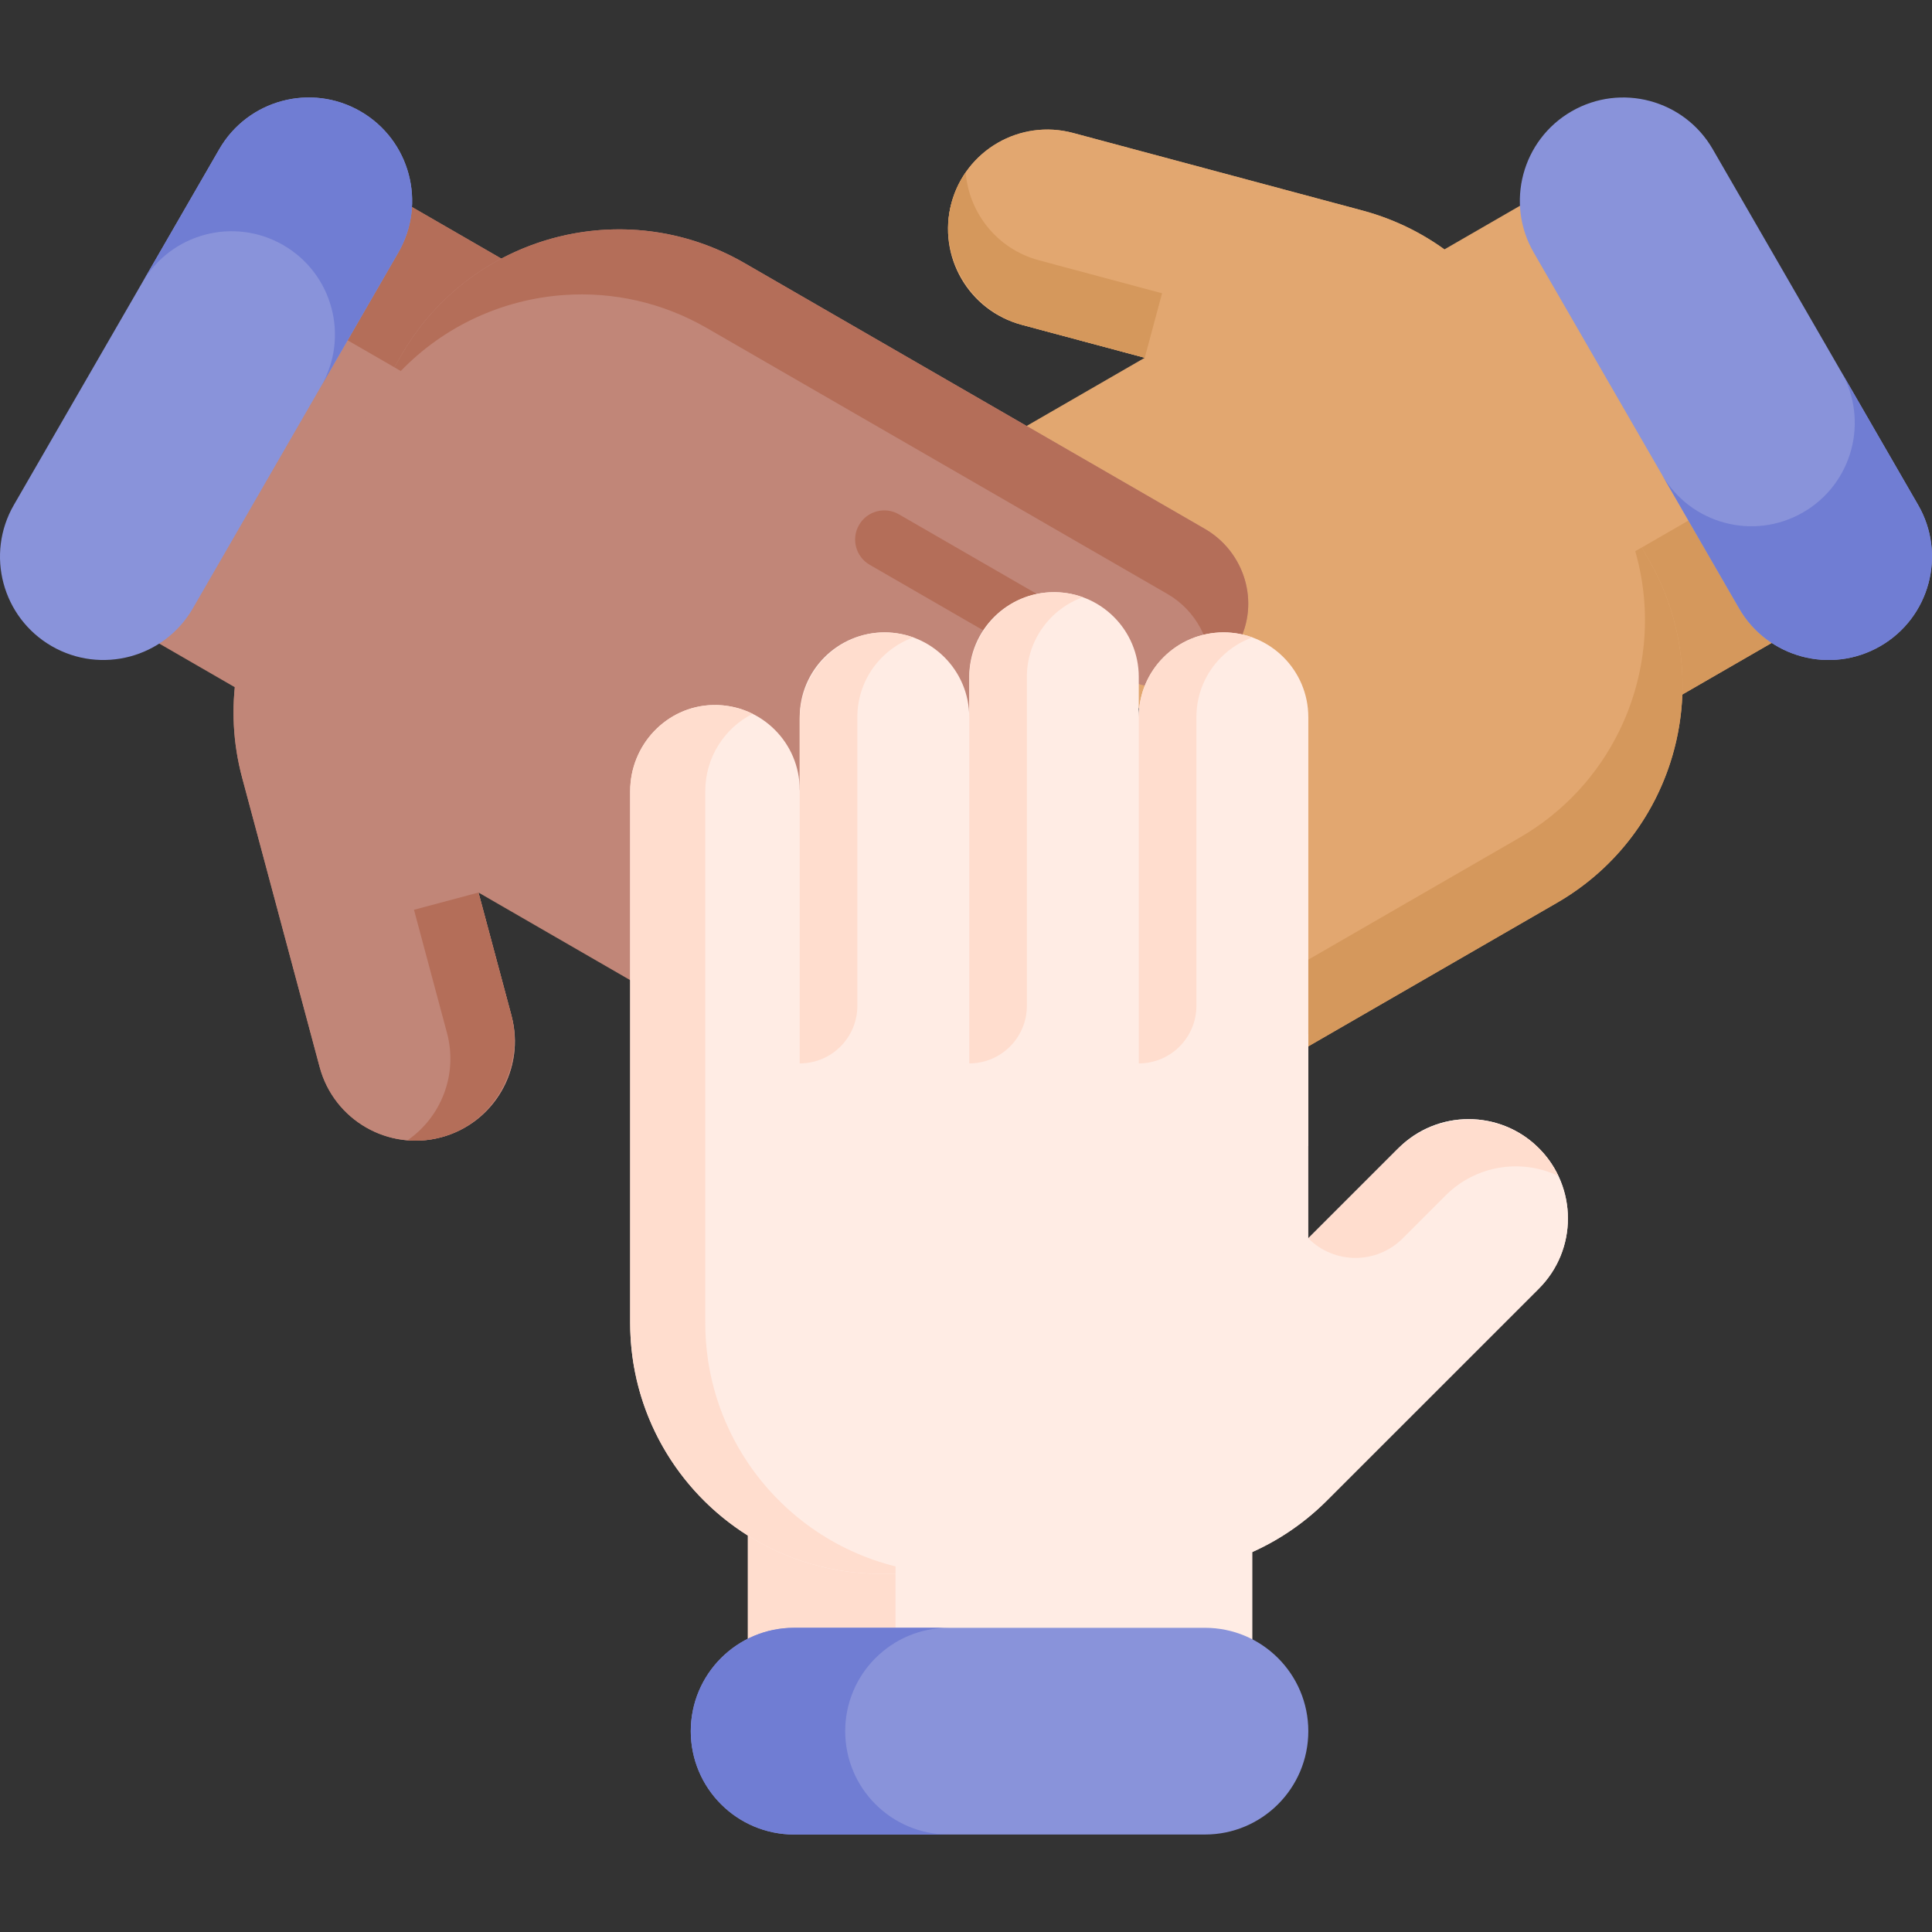 <?xml version="1.0" encoding="UTF-8"?> <svg xmlns="http://www.w3.org/2000/svg" id="Capa_1" height="512" viewBox="0 0 512 512" width="512"><rect x="0" y="0" width="512" height="512" fill="#333333" stroke="none"/><g><g><g><path d="m351.457 96.681h133.689v52.156h-133.689z" fill="#e2a770" transform="matrix(-.5 -.866 .866 -.5 521.14 546.398)"></path><path d="m422.384 137.63h39.119v52.156h-39.119z" fill="#d5985c" transform="matrix(-.5 -.866 .866 -.5 521.14 628.298)"></path><path d="m256.496 121.869 46.875-27.062-32.627-8.742c-14.037-3.761-22.365-18.185-18.604-32.223 1.881-7.019 6.43-12.617 12.259-15.982s12.952-4.507 19.97-2.626l76.674 20.551c18.456 4.945 33.005 17.174 41.385 32.766.004.007.008.014.012.021l-.014-.017 34.536 59.819c18.371 31.82 7.469 72.508-24.351 90.879l-122.021 70.449c-10.595 6.117-24.305 2.909-30.697-7.524-3.368-5.497-4.09-11.833-2.55-17.563 1.484-5.554 5.091-10.538 10.466-13.641l58.171-48.167" fill="#e2a770"></path><path d="m433.359 146.075 1.706-.985 1.895 3.283c6.491 11.242 9.327 23.595 8.879 35.669-.818 22.113-12.647 43.326-33.23 55.209l-122.022 70.449c-10.591 6.114-24.297 2.909-30.697-7.527-1.987-3.25-3.055-6.797-3.267-10.334 6.978 4.593 16.321 5.072 24.016.629l122.022-70.449c11.902-6.872 20.872-16.862 26.477-28.336 7.137-14.581 8.836-31.563 4.221-47.608z" fill="#d5985c"></path><path d="m340.038 128.844c-15.276-4.093-25.865-16.929-27.841-31.672l-8.826-2.365-32.627-8.742c-14.037-3.761-22.365-18.185-18.604-32.223 1.881-7.019 6.43-12.617 12.259-15.982s12.952-4.507 19.97-2.626l76.674 20.551c18.456 4.945 33.005 17.174 41.385 32.766.004.007.008.014.012.021" fill="#e2a770"></path><path d="m303.371 94.807-32.108-8.603c-14.194-3.803-23.034-18.621-19.014-32.755.807-2.838 2.058-5.449 3.666-7.756.867 10.781 8.378 20.328 19.414 23.285l32.627 8.742z" fill="#d5985c"></path></g><path d="m453.891 39.532 54.435 94.285c7.564 13.101 3.075 29.852-10.026 37.416-13.101 7.564-29.852 3.075-37.416-10.026l-54.435-94.285c-7.564-13.101-3.075-29.852 10.026-37.416 13.1-7.563 29.852-3.074 37.416 10.026z" fill="#8993da"></path><path d="m487.861 98.381 20.459 35.436c7.567 13.106 3.079 29.854-10.019 37.416-6.553 3.783-14.019 4.552-20.788 2.739-6.768-1.814-12.85-6.213-16.633-12.766l-20.459-35.436c3.783 6.553 9.861 10.945 16.629 12.758 6.768 1.814 14.234 1.044 20.787-2.739 13.099-7.562 17.586-24.31 10.024-37.408z" fill="#707dd3"></path></g><g><g><path d="m26.7 96.947h133.689v52.156h-133.689z" fill="#c18678" transform="matrix(-.5 .866 -.866 -.5 246.86 103.525)"></path><path d="m97.627 55.997h39.119v52.156h-39.119z" fill="#b46e59" transform="matrix(-.5 .866 -.866 -.5 246.86 21.626)"></path><path d="m173.677 263.598-46.874-27.064 8.742 32.627c3.761 14.037-4.567 28.461-18.604 32.223-7.019 1.881-14.141.739-19.97-2.626s-10.379-8.963-12.259-15.982l-20.539-76.677c-4.945-18.456-1.63-37.17 7.684-52.223.004-.007.008-.014.012-.021l-.008.021 34.536-59.819c18.371-31.82 59.059-42.722 90.879-24.351l122.021 70.449c10.595 6.117 14.672 19.595 8.833 30.346-3.077 5.665-8.203 9.459-13.935 10.99-5.551 1.492-11.672.86-17.047-2.243l-32.259 57.154" fill="#c18678"></path><path d="m106.208 98.326-1.706-.985 1.895-3.282c6.491-11.242 15.77-19.874 26.451-25.524 19.559-10.348 43.845-10.71 64.428 1.173l122.022 70.449c10.591 6.114 14.668 19.587 8.83 30.347-1.82 3.346-4.359 6.045-7.316 7.997.489-8.34-3.768-16.67-11.463-21.113l-122.021-70.448c-11.902-6.872-25.038-9.645-37.778-8.762-16.198 1.11-31.753 8.13-43.342 20.148z" fill="#b46e59"></path><path d="m137.947 187.76c4.093 15.276-1.728 30.864-13.508 39.947l2.365 8.826 8.742 32.627c3.761 14.037-4.567 28.461-18.604 32.223-7.019 1.881-14.141.739-19.97-2.626s-10.379-8.963-12.259-15.982l-20.539-76.677c-4.945-18.456-1.63-37.17 7.684-52.223l.012-.021" fill="#c18678"></path><g fill="#b46e59"><path d="m126.804 236.533 8.603 32.108c3.803 14.194-4.609 29.258-18.86 32.844-2.861.72-5.748.942-8.55.704 8.903-6.141 13.415-17.42 10.458-28.456l-8.742-32.627z"></path><path d="m279.317 176.682c-1.311 0-2.639-.334-3.856-1.037l-44.979-25.968c-3.696-2.134-4.962-6.859-2.828-10.555s6.858-4.962 10.554-2.828l44.979 25.969c3.695 2.133 4.962 6.859 2.828 10.554-1.43 2.479-4.028 3.865-6.698 3.865z"></path></g></g><path d="m3.674 133.817 54.435-94.285c7.564-13.101 24.315-17.589 37.416-10.026 13.101 7.564 17.589 24.315 10.026 37.416l-54.435 94.285c-7.564 13.101-24.316 17.589-37.416 10.026-13.101-7.564-17.589-24.315-10.026-37.416z" fill="#8993da"></path><path d="m37.653 74.974 20.459-35.436c7.567-13.106 24.315-17.594 37.413-10.031 6.553 3.783 10.952 9.865 12.766 16.633s1.045 14.234-2.739 20.787l-20.459 35.436c3.783-6.553 4.548-14.012 2.735-20.78s-6.213-12.85-12.766-16.633c-13.099-7.562-29.846-3.075-37.409 10.024z" fill="#707dd3"></path></g><g><g><path d="m198.198 387.655h133.689v52.156h-133.689z" fill="#ffece4"></path><path d="m198.198 387.655h39.119v52.156h-39.119z" fill="#ffddce"></path><path d="m346.716 274.05-.002 54.126 23.885-23.885c10.276-10.276 26.932-10.276 37.208 0 5.138 5.138 7.711 11.877 7.711 18.608s-2.573 13.47-7.711 18.608l-56.134 56.126c-13.511 13.511-31.375 19.997-49.068 19.457-.008 0-.016 0-.025 0l.022-.003h-69.073c-36.743 0-66.528-29.786-66.528-66.528v-140.897c0-12.235 9.634-22.503 21.864-22.822 6.444-.168 12.293 2.374 16.485 6.573 4.068 4.062 6.581 9.678 6.581 15.884l12.628 74.461" fill="#ffece4"></path><path d="m346.716 190.051v113.653h-134.785v-113.653c0-12.406 10.059-22.465 22.465-22.465s22.465 10.059 22.465 22.465v-10.655c0-12.406 10.053-22.465 22.459-22.465 12.412 0 22.465 10.059 22.465 22.465v10.655c0-6.206 2.513-11.822 6.581-15.884 4.068-4.068 9.684-6.581 15.884-6.581 12.407 0 22.466 10.059 22.466 22.465z" fill="#ffece4"></path><g fill="#ffddce"><path d="m331.887 168.921c-3.134 1.131-5.942 2.937-8.246 5.248-4.068 4.062-6.581 9.678-6.581 15.884v76.492c0 8.433-6.836 15.27-15.27 15.27h-.006v-91.762c0-6.206 2.513-11.822 6.581-15.884 4.062-4.068 9.678-6.581 15.884-6.581 2.686 0 5.254.467 7.638 1.333z"></path><path d="m237.322 415.116v1.97h-3.79c-12.982 0-25.097-3.72-35.33-10.145-18.742-11.765-31.198-32.616-31.198-56.382v-140.9c0-12.229 9.629-22.497 21.867-22.821 3.808-.096 7.414.753 10.583 2.337-7.467 3.747-12.553 11.599-12.553 20.484v140.899c0 13.743 4.167 26.506 11.301 37.098 9.06 13.471 22.917 23.433 39.12 27.46z"></path><path d="m242.033 168.921c-8.652 3.128-14.827 11.405-14.827 21.132v76.492c0 8.433-6.836 15.27-15.27 15.27h-.006v-91.167c0-12.642 10.347-23.341 22.986-23.054 2.492.056 4.887.517 7.117 1.327z"></path><path d="m286.957 158.266c-8.646 3.128-14.827 11.405-14.827 21.132v87.147c0 8.433-6.836 15.27-15.27 15.27v-101.886c0-12.25 9.583-22.65 21.828-22.987 2.909-.08 5.696.39 8.269 1.324z"></path></g><path d="m298.904 342.912c11.183-11.183 27.593-13.936 41.349-8.275l6.461-6.461 23.885-23.885c10.276-10.276 26.932-10.276 37.208 0 5.138 5.138 7.711 11.877 7.711 18.608s-2.573 13.47-7.711 18.608l-56.134 56.126c-13.511 13.511-31.375 19.997-49.068 19.457-.008 0-.016 0-.025 0" fill="#ffece4"></path><path d="m346.715 328.176 23.48-23.48c10.102-10.102 26.553-10.782 36.981-1.016 2.49 2.332 4.435 5.041 5.802 7.955-9.77-4.64-21.794-2.908-29.872 5.171l-11.375 11.375c-6.909 6.908-18.11 6.906-25.016-.005z" fill="#ffddce"></path></g><path d="m319.325 486.167h-108.871c-15.127 0-27.39-12.263-27.39-27.39 0-15.127 12.263-27.39 27.39-27.39h108.871c15.127 0 27.39 12.263 27.39 27.39 0 15.127-12.263 27.39-27.39 27.39z" fill="#8993da"></path><path d="m251.375 486.162h-40.918c-15.134 0-27.394-12.26-27.394-27.385 0-7.567 3.067-14.417 8.022-19.372s11.805-8.022 19.372-8.022h40.918c-7.567 0-14.409 3.067-19.364 8.022s-8.022 11.805-8.022 19.372c.001 15.125 12.261 27.385 27.386 27.385z" fill="#707dd3"></path></g></g></svg> 
